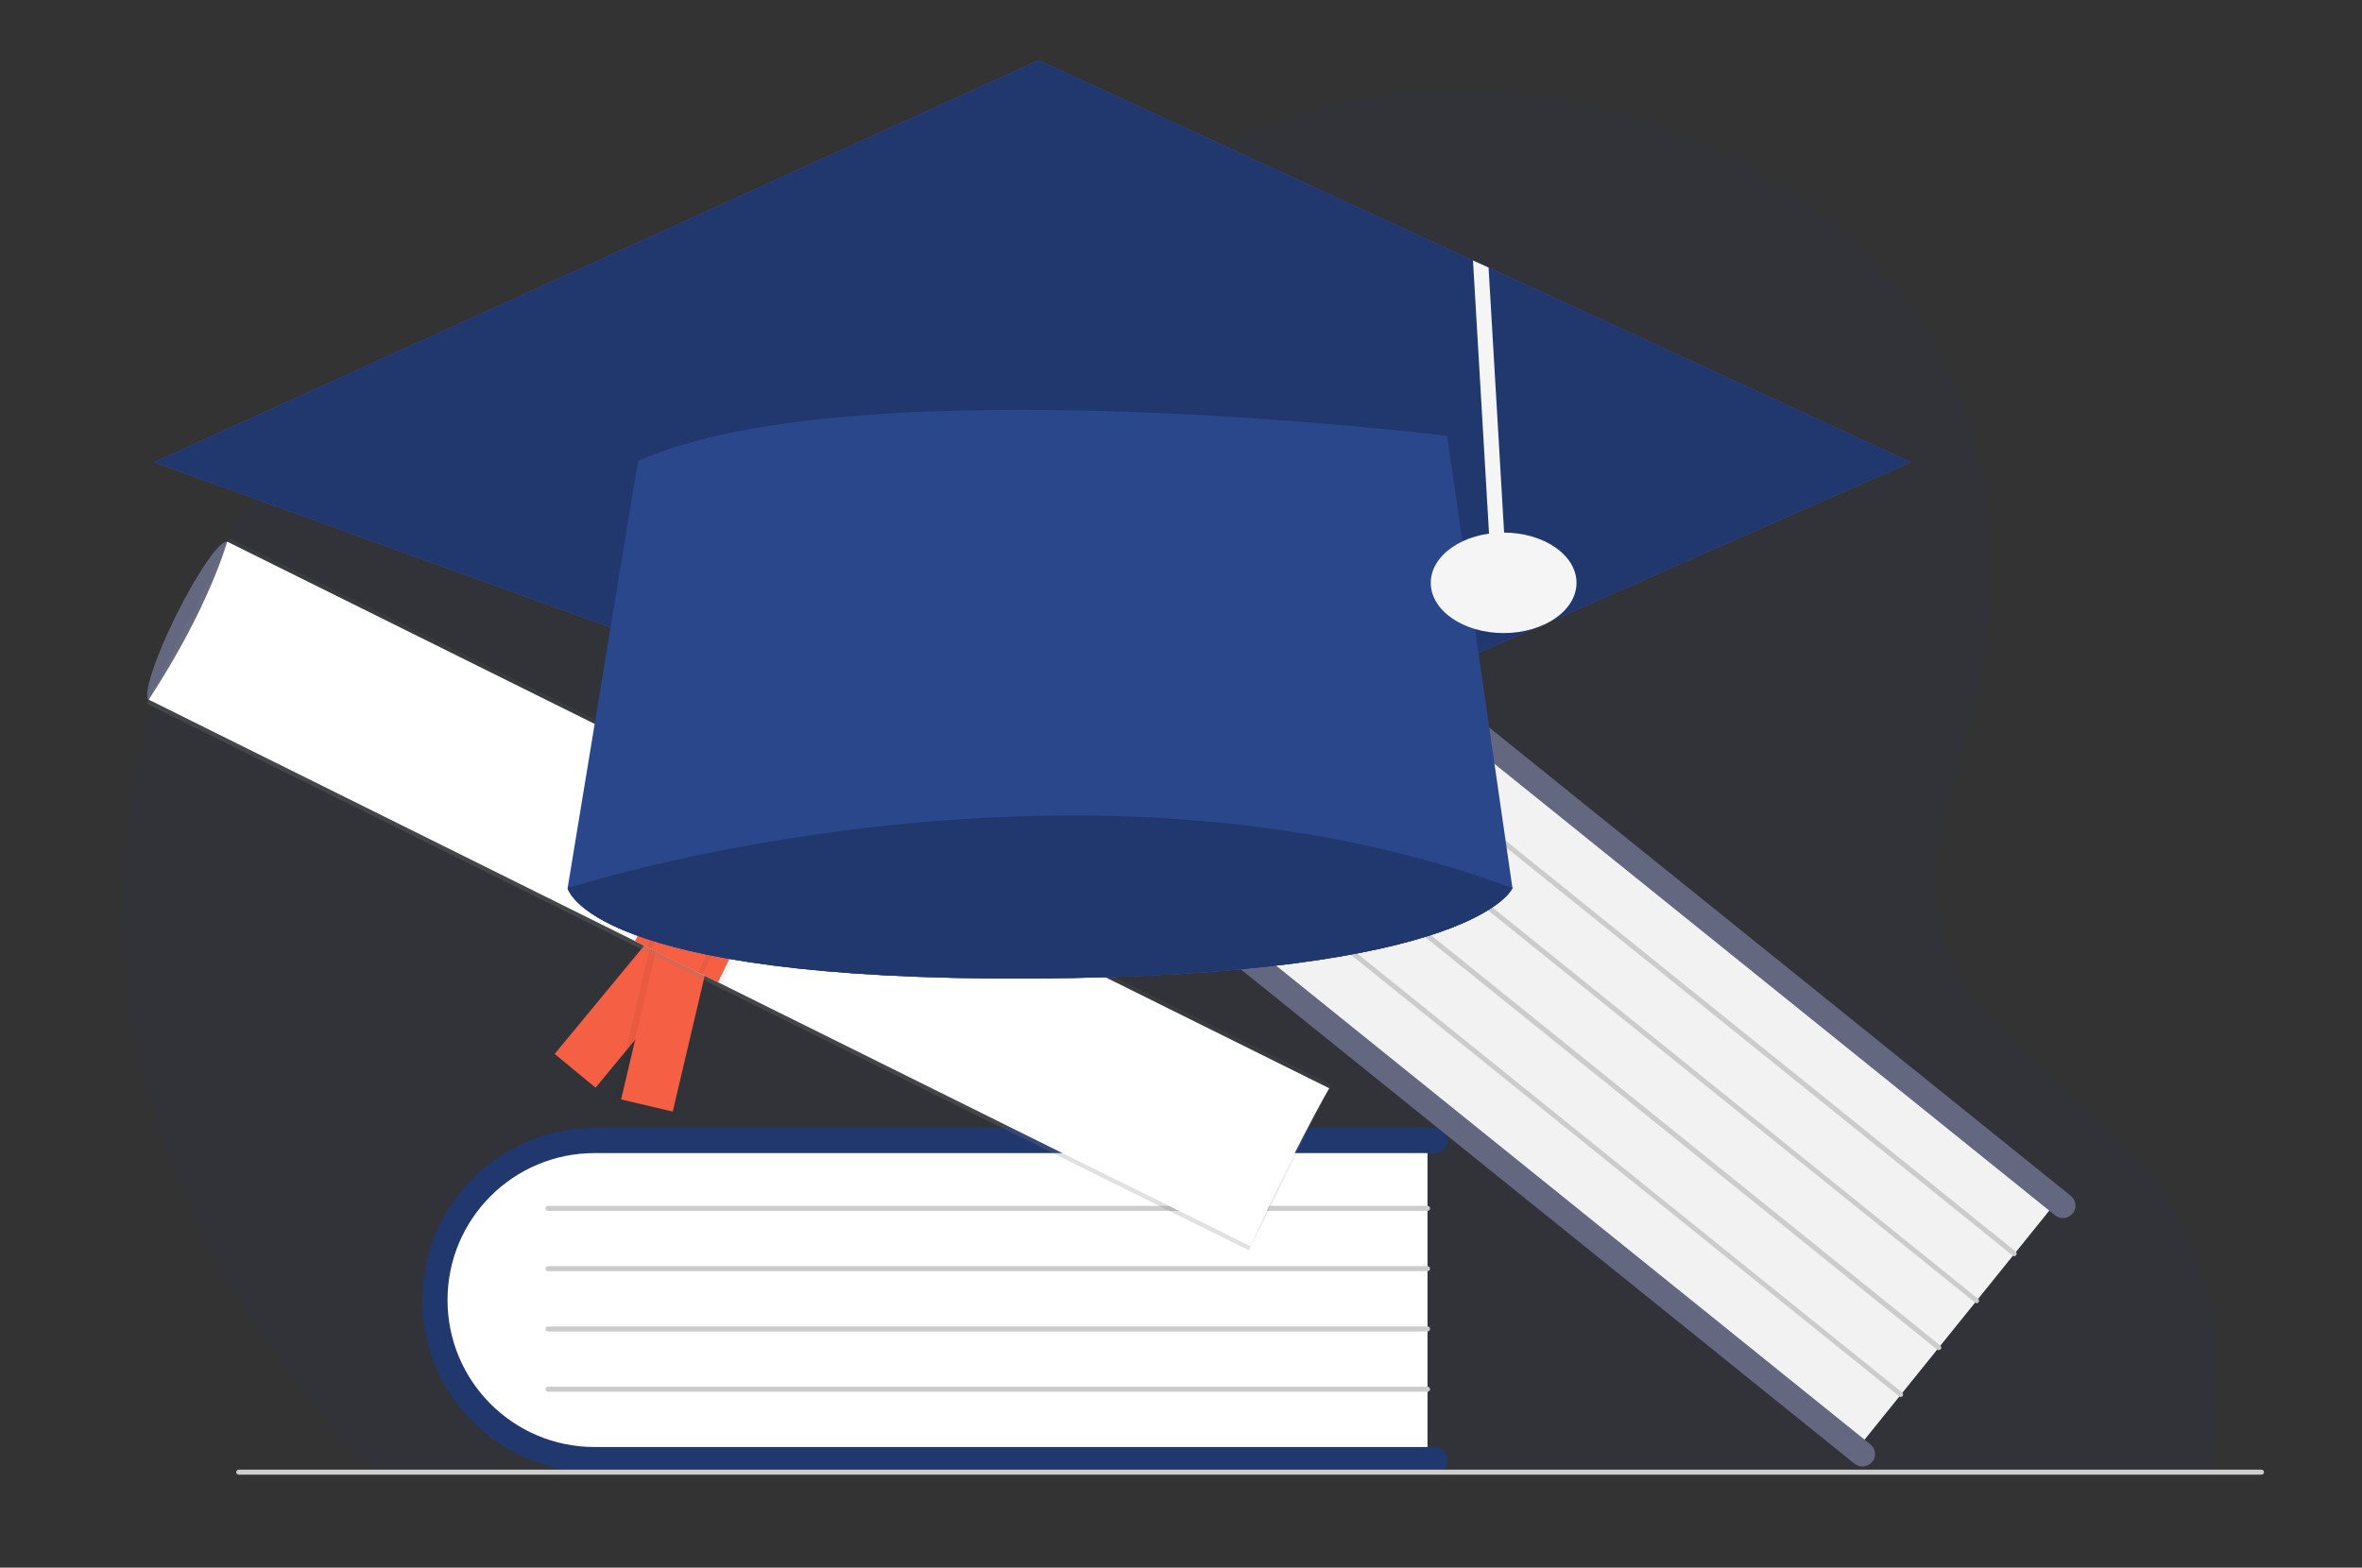 <?xml version="1.0" encoding="utf-8"?>
<!-- Generator: Adobe Illustrator 21.1.0, SVG Export Plug-In . SVG Version: 6.00 Build 0)  -->
<svg version="1.1" id="Layer_1" xmlns="http://www.w3.org/2000/svg" xmlns:xlink="http://www.w3.org/1999/xlink" x="0px" y="0px"
	 viewBox="0 0 940 624" style="enable-background:new 0 0 940 624;" xml:space="preserve">
<rect x="0" y="0" width="940" height="624" fill="#333333" stroke="none"/>
<style type="text/css">
	.st0{opacity:0.1;fill:#20386D;enable-background:new    ;}
	.st1{fill:#2E3552;}
	.st2{fill:#20386D;}
	.st3{opacity:0.2;enable-background:new    ;}
	.st4{fill:#636780;}
	.st5{opacity:0.4;enable-background:new    ;}
	.st6{opacity:0.2;fill:#FFFFFF;enable-background:new    ;}
	.st7{opacity:0.1;fill:#FFFFFF;enable-background:new    ;}
	.st8{opacity:0.1;enable-background:new    ;}
	.st9{fill:#DCE0ED;}
	.st10{fill:#F0F0F4;}
	.st11{fill:none;}
	.st12{fill:#FFFFFF;}
	.st13{fill:#A8A8A8;}
	.st14{opacity:0.3;fill:#FFFFFF;enable-background:new    ;}
	.st15{fill:#B5C6E5;}
	.st16{fill:#3F3D56;}
	.st17{fill:#FFFFFF;stroke:#3F3D56;stroke-miterlimit:10;}
	.st18{fill:#F2F2F2;}
	.st19{fill:#E6E6E6;}
	.st20{fill:#BDCCD4;}
	.st21{fill:#20386D;enable-background:new    ;}
	.st22{fill:#7A7E93;}
	.st23{fill:#E8945B;}
	.st24{fill:#163560;}
	.st25{fill:#2B478B;}
	.st26{fill:#233862;}
	.st27{fill:#FFB27D;}
	.st28{fill:#D0CDE1;}
	.st29{fill:#8985A8;}
	.st30{fill:#2F2E41;}
	.st31{fill:#591D4B;}
	.st32{fill:#ED985F;}
	.st33{fill:#EBF2F9;}
	.st34{fill:#FDA57D;}
	.st35{fill:#1F396D;}
	.st36{fill:#C4C4C6;}
	.st37{fill:#E0E0E0;}
	.st38{fill:#35488B;}
	.st39{fill:#575A88;}
	.st40{fill:#9F616A;}
	.st41{fill:#FFB8B8;}
	.st42{fill:none;stroke:#2F2E41;stroke-miterlimit:10;}
	.st43{fill:#333333;}
	.st44{fill:#A0616A;}
	.st45{fill:url(#Trazado_638_4_);}
	.st46{fill:#CF6F80;}
	.st47{fill:#512E4E;}
	.st48{opacity:0.1;}
	.st49{fill:#535461;}
	.st50{fill:#9D9CB5;}
	.st51{fill:none;stroke:#535461;stroke-width:2;stroke-miterlimit:10;}
	.st52{fill:url(#Trazado_692_1_);}
	.st53{fill:#1D2366;}
	.st54{fill:#FFB0B1;}
	.st55{fill:#C7DAF5;}
	.st56{opacity:3.000000e-02;enable-background:new    ;}
	.st57{fill:#DCE7FF;}
	.st58{fill:#BE8B87;}
	.st59{fill:#EFC8C4;}
	.st60{fill:#727A9C;}
	.st61{opacity:0.16;fill:#FFFFFF;}
	.st62{fill:#D8DEE8;}
	.st63{fill:#BFC8D6;}
	.st64{opacity:0.3;fill:url(#SVGID_1_);}
	.st65{opacity:0.3;fill:url(#SVGID_2_);}
	.st66{opacity:0.3;fill:#D8DEE8;}
	.st67{fill:url(#SVGID_3_);}
	.st68{fill:url(#SVGID_4_);}
	.st69{fill:url(#SVGID_5_);}
	.st70{fill:url(#SVGID_6_);}
	.st71{fill:url(#SVGID_7_);}
	.st72{fill:url(#SVGID_8_);}
	.st73{fill:url(#SVGID_9_);}
	.st74{fill:url(#SVGID_10_);}
	.st75{fill:url(#SVGID_11_);}
	.st76{fill:url(#SVGID_12_);}
	.st77{fill:url(#SVGID_13_);}
	.st78{fill:url(#SVGID_14_);}
	.st79{fill:url(#SVGID_15_);}
	.st80{opacity:0.3;fill:url(#SVGID_16_);}
	.st81{fill:url(#SVGID_17_);}
	.st82{fill:url(#SVGID_18_);}
	.st83{fill:url(#SVGID_19_);}
	.st84{fill:url(#SVGID_20_);}
	.st85{fill:#CCCCCC;}
	.st86{fill:#F55F44;}
	.st87{opacity:5.000000e-02;enable-background:new    ;}
	.st88{fill:url(#SVGID_21_);}
	.st89{fill:#6C63FF;}
	.st90{fill:#F5F5F5;}
	.st91{fill:url(#Trazado_638_5_);}
	.st92{fill:url(#Trazado_638_6_);}
	.st93{fill:#FFB9B9;}
	.st94{fill:#ED975D;}
	.st95{fill:#A9453D;}
	.st96{fill:#2C3A64;}
	.st97{fill:#1E3D70;}
	.st98{enable-background:new    ;}
	.st99{opacity:0.3;fill:#131376;enable-background:new    ;}
	.st100{opacity:0.4;fill:#FFFFFF;enable-background:new    ;}
	.st101{fill:#131376;}
	.st102{fill:none;stroke:#535461;stroke-miterlimit:10;}
	.st103{opacity:0.25;enable-background:new    ;}
	.st104{opacity:0.5;}
	.st105{fill:url(#SVGID_22_);}
	.st106{fill:#3A384D;}
	.st107{fill:#BEC7DE;}
	.st108{fill:#BE7C5E;}
	.st109{fill:#723647;}
	.st110{fill:#252A62;}
	.st111{fill:#F3AD55;}
	.st112{fill:#FBDCA3;}
	.st113{fill:#383F4D;}
	.st114{fill:url(#Trazado_638_7_);}
	.st115{fill:#FFA47C;}
	.st116{fill:#CACACC;}
	.st117{fill:#FFBD95;}
	.st118{fill:#8D3B26;}
	.st119{fill:#191919;}
	.st120{fill:#0F0D0D;}
	.st121{fill:#303030;}
	.st122{fill:#B8D1FF;}
	.st123{fill:#3B1B1D;}
	.st124{fill:#722C1D;}
	.st125{fill:#92BD88;}
	.st126{fill:#74A67E;}
	.st127{fill:#B0D8A6;}
	.st128{fill:#00233F;}
	.st129{fill:#002D56;}
	.st130{fill:#E0F2FF;}
	.st131{fill:#515151;}
	.st132{fill:#717171;}
	.st133{opacity:0.3;}
	.st134{fill:none;stroke:#C4C4C6;stroke-width:3;stroke-miterlimit:10;}
	.st135{fill:#32338C;}
	.st136{fill:#F8AB73;}
	.st137{fill:#FE814B;}
	.st138{fill:#E2E2E2;}
	.st139{fill:#FEFFFD;}
	.st140{fill:none;stroke:#32338C;stroke-width:4.028;stroke-linecap:round;stroke-linejoin:round;stroke-miterlimit:10;}
	.st141{fill:none;stroke:#32338C;stroke-width:3.883;stroke-linecap:round;stroke-linejoin:round;stroke-miterlimit:10;}
	.st142{fill:#EEEEFE;}
	.st143{fill:none;stroke:#FE814B;stroke-width:3.198;stroke-linecap:round;stroke-linejoin:round;stroke-miterlimit:10;}
	.st144{fill:none;stroke:#91C4FB;stroke-width:3.198;stroke-linecap:round;stroke-linejoin:round;stroke-miterlimit:10;}
	.st145{fill:#91C4FB;}
	.st146{fill:#F8AB72;}
	.st147{fill:#F8AB74;}
	.st148{opacity:0.5;fill:#F6FBFF;}
	.st149{fill:#FFCD76;}
	.st150{fill:#A7C7FF;}
	.st151{fill:#FFBF65;}
	.st152{fill:#5E9F5C;}
	.st153{fill:#2C5CA8;}
	.st154{fill:#F6FBFF;}
	.st155{fill:#F4BB6B;}
	.st156{fill:#D29F7E;}
	.st157{fill:#F4CBAA;}
	.st158{fill:#25468F;}
	.st159{fill:#FFE5D4;}
	.st160{opacity:0.6;fill:#F6FBFF;}
	.st161{fill:#FFAE73;}
	.st162{fill:#2A3967;}
	.st163{fill:#E9AC55;}
	.st164{fill:#1E3865;}
	.st165{fill:#F99352;}
	.st166{fill:#FC7600;}
	.st167{fill:#FF912B;}
	.st168{fill:#FFF1E7;}
	.st169{fill:#9BC8FF;}
	.st170{fill:#65A3FF;}
	.st171{fill:#2D3554;}
	.st172{opacity:0.3;fill:#20386D;enable-background:new    ;}
	.st173{fill:#BADBED;}
	.st174{opacity:0.13;fill:#1A2029;}
	.st175{opacity:0.35;clip-path:url(#SVGID_24_);fill:#FFFFFF;}
	.st176{opacity:0.21;fill:#1A2029;}
	.st177{opacity:0.35;clip-path:url(#SVGID_26_);fill:#FFFFFF;}
	.st178{opacity:0.35;clip-path:url(#SVGID_28_);fill:#FFFFFF;}
	.st179{opacity:0.35;clip-path:url(#SVGID_30_);fill:#FFFFFF;}
	.st180{opacity:9.000000e-02;}
	.st181{opacity:0.35;clip-path:url(#SVGID_32_);fill:#FFFFFF;}
	.st182{opacity:0.35;clip-path:url(#SVGID_34_);fill:#FFFFFF;}
	.st183{opacity:0.35;clip-path:url(#SVGID_36_);fill:#FFFFFF;}
	.st184{opacity:0.35;clip-path:url(#SVGID_38_);fill:#FFFFFF;}
	.st185{opacity:0.35;clip-path:url(#SVGID_40_);fill:#FFFFFF;}
	.st186{opacity:0.35;clip-path:url(#SVGID_42_);fill:#FFFFFF;}
	.st187{opacity:0.35;clip-path:url(#SVGID_44_);fill:#FFFFFF;}
	.st188{opacity:0.35;clip-path:url(#SVGID_46_);fill:#FFFFFF;}
	.st189{opacity:0.35;clip-path:url(#SVGID_48_);fill:#FFFFFF;}
	.st190{opacity:0.57;}
	.st191{opacity:0.35;clip-path:url(#SVGID_50_);fill:#FFFFFF;}
	.st192{opacity:0.41;fill:#1A2029;}
	.st193{opacity:0.15;fill:#1A2029;}
	.st194{fill:#ACD29A;}
	.st195{fill:#EDF4FF;}
	.st196{fill:#F8FCFF;}
	.st197{fill:#98BAF4;}
	.st198{fill:#CCE1FF;}
	.st199{fill:#BDD7FD;}
	.st200{opacity:0.3;fill:#233862;}
	.st201{fill:#172944;}
	.st202{fill:#AFCDFB;}
	.st203{fill:#DFEBFD;}
	.st204{fill:#A8302D;}
	.st205{fill:#A2C2DD;}
	.st206{fill:#EA6A60;}
	.st207{fill:#EBF3FA;}
	.st208{fill:#8F8F93;}
	.st209{fill:#B7B7B7;}
	.st210{fill:#17467F;}
	.st211{fill:#0C2442;}
	.st212{fill:#1C468A;}
	.st213{fill:#B64C41;}
	.st214{fill:#D35C2B;}
	.st215{fill:#CB7D45;}
	.st216{fill:#ED7D2B;}
	.st217{fill:#E2915A;}
	.st218{fill:#F99746;}
	.st219{fill:#9DB0F4;}
	.st220{fill:#C65447;}
	.st221{fill:url(#SVGID_51_);}
	.st222{fill:url(#SVGID_52_);}
	.st223{fill:url(#SVGID_53_);}
	.st224{fill:#58595E;}
	.st225{fill:url(#SVGID_54_);}
	.st226{fill:url(#SVGID_55_);}
	.st227{fill:url(#SVGID_56_);}
	.st228{fill:url(#SVGID_57_);}
	.st229{fill:#345082;}
	.st230{opacity:0.6;fill:url(#SVGID_58_);}
	.st231{opacity:0.3;fill:#FFFFFF;}
	.st232{fill:url(#SVGID_59_);}
	.st233{opacity:0.6;fill:url(#SVGID_60_);}
	.st234{clip-path:url(#SVGID_62_);enable-background:new    ;}
	.st235{fill:#666667;}
	.st236{fill:#9B9B9D;}
	.st237{fill:#BCBCBE;}
	.st238{clip-path:url(#SVGID_64_);enable-background:new    ;}
	.st239{fill:#A9A9AA;}
	.st240{fill:#A5A5A6;}
	.st241{fill:#A1A1A2;}
	.st242{fill:#9D9D9E;}
	.st243{fill:#99999A;}
	.st244{fill:#626263;}
	.st245{fill:#959597;}
	.st246{clip-path:url(#SVGID_66_);enable-background:new    ;}
	.st247{clip-path:url(#SVGID_68_);enable-background:new    ;}
	.st248{fill:#767677;}
	.st249{fill:#727273;}
	.st250{fill:#6E6E6F;}
	.st251{fill:#6A6A6B;}
	.st252{clip-path:url(#SVGID_70_);enable-background:new    ;}
	.st253{clip-path:url(#SVGID_72_);enable-background:new    ;}
	.st254{clip-path:url(#SVGID_74_);enable-background:new    ;}
	.st255{clip-path:url(#SVGID_76_);enable-background:new    ;}
	.st256{fill:#B1B1B2;}
	.st257{clip-path:url(#SVGID_78_);enable-background:new    ;}
	.st258{fill:#959596;}
	.st259{fill:#919193;}
	.st260{fill:#707071;}
	.st261{clip-path:url(#SVGID_80_);enable-background:new    ;}
	.st262{fill:#E1E1E2;}
	.st263{fill:#E0E0E1;}
	.st264{fill:#DFDFE0;}
	.st265{fill:#DEDEE0;}
	.st266{fill:#DEDEDF;}
	.st267{fill:#DDDDDE;}
	.st268{fill:#DBDBDD;}
	.st269{fill:#DADADC;}
	.st270{fill:#D9D9DB;}
	.st271{fill:#D8D8D9;}
	.st272{fill:#D7D7D8;}
	.st273{fill:#D5D5D7;}
	.st274{fill:#D4D4D5;}
	.st275{fill:#D2D2D4;}
	.st276{fill:#D0D0D2;}
	.st277{fill:#CECED0;}
	.st278{fill:#CBCBCD;}
	.st279{fill:#C0C0C2;}
	.st280{clip-path:url(#SVGID_82_);enable-background:new    ;}
	.st281{fill:#ACACAE;}
	.st282{fill:#B0B0B2;}
	.st283{fill:#B4B4B6;}
	.st284{fill:#B8B8BA;}
	.st285{clip-path:url(#SVGID_84_);enable-background:new    ;}
	.st286{fill:#E2E2E3;}
	.st287{fill:#E3E3E4;}
	.st288{clip-path:url(#SVGID_86_);enable-background:new    ;}
	.st289{opacity:0.1;fill:#131376;enable-background:new    ;}
	.st290{opacity:0.2;}
	.st291{fill:#F1C0C0;}
	.st292{fill:#BE6F72;}
	.st293{fill:#FED253;}
	.st294{fill:#FBBEBE;}
	.st295{fill:url(#SVGID_87_);}
	.st296{fill:url(#SVGID_88_);}
	.st297{fill:url(#SVGID_89_);}
	.st298{fill:url(#SVGID_90_);}
	.st299{fill:url(#SVGID_91_);}
	.st300{fill:url(#SVGID_92_);}
	.st301{fill:url(#SVGID_93_);}
	.st302{fill:#F4F7FA;}
	.st303{opacity:0.8;fill:url(#SVGID_94_);}
	.st304{fill:#97A6B7;}
	.st305{fill:url(#SVGID_95_);}
	.st306{fill:url(#SVGID_96_);}
	.st307{fill:#808080;}
	.st308{opacity:0.26;}
	.st309{fill:none;stroke:#FFFFFF;stroke-width:7;stroke-miterlimit:10;}
</style>
<g>
	<path class="st0" d="M148.9,585.3c0,0-164.2-148.4-71.7-349.1c44.4-96.3,162.5-118.8,198.3-99.2c47.2,26,109.8-44.2,245.2-92.4
		c101.7-36.2,332,37.6,257,264.7C732.2,447.2,907.3,410.9,880.2,587L148.9,585.3z"/>
	<g>
		<path class="st12" d="M568.1,452v130H242.4c-37.1,0-67.3-29.2-67.3-65s30.2-65,67.3-65H568.1z"/>
		<path class="st2" d="M576.1,581c0,2.8-2.2,5-5,5H236.6c-37.8,0-68.5-30.7-68.5-68.5s30.7-68.5,68.5-68.5l0,0h334.5
			c2.8,0,5,2.2,5,5s-2.2,5-5,5H236.6c-32.3,0-58.5,26.2-58.5,58.5s26.2,58.5,58.5,58.5l0,0h334.5C573.9,576,576.1,578.2,576.1,581z"
			/>
		<path class="st85" d="M568.1,482h-350c-0.6,0-1-0.4-1-1s0.4-1,1-1h350c0.6,0,1,0.4,1,1S568.7,482,568.1,482z"/>
		<path class="st85" d="M568.1,506h-350c-0.6,0-1-0.4-1-1s0.4-1,1-1h350c0.6,0,1,0.4,1,1S568.7,506,568.1,506z"/>
		<path class="st85" d="M568.1,530h-350c-0.6,0-1-0.4-1-1s0.4-1,1-1h350c0.6,0,1,0.4,1,1S568.7,530,568.1,530z"/>
		<path class="st85" d="M568.1,554h-350c-0.6,0-1-0.4-1-1s0.4-1,1-1h350c0.6,0,1,0.4,1,1S568.7,554,568.1,554z"/>
		<path class="st18" d="M819.9,476.5l-81.6,101.2L484.7,373.3c-28.9-23.3-34.1-64.9-11.6-92.8s64.3-31.7,93.2-8.4L819.9,476.5z"/>
		<path class="st4" d="M745.1,581.9c-1.7,2.1-4.9,2.5-7,0.8L477.6,372.8c-29.5-23.7-34.1-66.9-10.4-96.3
			c23.7-29.5,66.9-34.1,96.3-10.4L824.1,476c2.2,1.7,2.5,4.9,0.8,7s-4.9,2.5-7,0.8l0,0L557.3,273.9c-25.2-20.3-62-16.3-82.3,8.8
			c-20.3,25.2-16.3,62,8.8,82.3l260.5,209.9C746.5,576.6,746.9,579.8,745.1,581.9z"/>
		<path class="st85" d="M801,499.8L528.5,280.2c-0.4-0.3-0.5-1-0.2-1.4c0.3-0.4,1-0.5,1.4-0.2c0,0,0,0,0,0l272.5,219.6
			c0.4,0.3,0.5,1,0.2,1.4C802.1,500.1,801.5,500.2,801,499.8C801,499.8,801,499.8,801,499.8L801,499.8z"/>
		<path class="st85" d="M786,518.5L513.4,298.9c-0.4-0.3-0.5-1-0.1-1.4c0.3-0.4,1-0.5,1.4-0.2L787.2,517c0.4,0.3,0.5,1,0.2,1.4
			C787,518.8,786.4,518.9,786,518.5C786,518.5,786,518.5,786,518.5z"/>
		<path class="st85" d="M770.9,537.2L498.4,317.6c-0.4-0.3-0.5-1-0.1-1.4c0.3-0.4,1-0.5,1.4-0.2l272.5,219.6c0.4,0.3,0.5,1,0.2,1.4
			C772,537.5,771.3,537.6,770.9,537.2C770.9,537.2,770.9,537.2,770.9,537.2z"/>
		<path class="st85" d="M755.9,555.9L483.3,336.3c-0.4-0.3-0.5-1-0.2-1.4c0.3-0.4,1-0.5,1.4-0.2c0,0,0,0,0,0l272.5,219.6
			c0.4,0.3,0.5,1,0.2,1.4C756.9,556.2,756.3,556.2,755.9,555.9C755.9,555.9,755.9,555.9,755.9,555.9z"/>
		<path class="st85" d="M899.9,587H95.1c-0.6,0-1.1-0.4-1.1-1s0.5-1,1.1-1h804.8c0.6,0,1.1,0.4,1.1,1S900.5,587,899.9,587z"/>
	</g>
	<g>
		
			<ellipse transform="matrix(0.445 -0.896 0.896 0.445 -179.801 204.248)" class="st4" cx="74.8" cy="247.1" rx="35.1" ry="5.3"/>
		
			<rect x="216.1" y="388.5" transform="matrix(0.637 -0.771 0.771 0.637 -216.45 338.666)" class="st86" width="70.2" height="21.1"/>
		
			<rect x="228.8" y="393.8" transform="matrix(0.229 -0.974 0.974 0.229 -191.423 569.71)" class="st87" width="70.2" height="23.7"/>
		
			<rect x="230.1" y="395.5" transform="matrix(0.229 -0.974 0.974 0.229 -190.727 571.192)" class="st86" width="70.2" height="21.1"/>
		
			<linearGradient id="SVGID_1_" gradientUnits="userSpaceOnUse" x1="261.737" y1="-4690.188" x2="261.737" y2="-4616.489" gradientTransform="matrix(0.896 0.445 0.445 -0.896 2127.842 -3928.886)">
			<stop  offset="0" style="stop-color:#808080;stop-opacity:0.25"/>
			<stop  offset="0.535" style="stop-color:#808080;stop-opacity:0.12"/>
			<stop  offset="1" style="stop-color:#808080;stop-opacity:0.1"/>
		</linearGradient>
		<polygon style="fill:url(#SVGID_1_);" points="58.4,280.1 91.2,214.1 529.7,431.7 497,497.7 		"/>
		<path class="st12" d="M497.7,496.1C489.1,492,52.9,275.4,59.2,278.5c24.2-37,31.2-62.9,31.2-62.9l438.6,217.6
			C528.9,433.2,513.5,460.3,497.7,496.1z"/>
		
			<rect x="249.5" y="331" transform="matrix(0.445 -0.896 0.896 0.445 -156.494 450.069)" class="st87" width="70.2" height="40.4"/>
		
			<rect x="249.5" y="332.8" transform="matrix(0.445 -0.896 0.896 0.445 -156.494 450.069)" class="st86" width="70.2" height="36.8"/>
		
			<rect x="248.7" y="338.5" transform="matrix(0.445 -0.896 0.896 0.445 -156.581 449.149)" class="st87" width="70.2" height="24.6"/>
		
			<rect x="248.7" y="340.3" transform="matrix(0.445 -0.896 0.896 0.445 -156.581 449.149)" class="st86" width="70.2" height="21.1"/>
		<path class="st89" d="M249.9,317.5l-24,36c0,0,8,37,185,36s191-36,191-36l-33-48l-101-69L249.9,317.5z"/>
		<path class="st21" d="M249.9,317.5l-24,36c0,0,8,37,185,36s191-36,191-36l-33-48l-101-69L249.9,317.5z"/>
		<path class="st21" d="M249.9,317.5l-24,36c0,0,8,37,185,36s191-36,191-36l-33-48l-101-69L249.9,317.5z"/>
		<polygon class="st89" points="760.4,184 445.4,323 61.4,184 413.4,24 586.2,103.7 592.4,106.5 		"/>
		<polygon class="st2" points="760.4,184 445.4,323 61.4,184 413.4,24 586.2,103.7 592.4,106.5 		"/>
		<polygon class="st21" points="760.4,184 445.4,323 61.4,184 413.4,24 586.2,103.7 592.4,106.5 		"/>
		<polygon class="st90" points="598.9,217.3 592.9,217.7 586.2,103.7 592.4,106.5 		"/>
		<path class="st25" d="M253.9,183.5l-28,170c0,0,201-65,376,0l-26-180C575.9,173.5,340.9,144.5,253.9,183.5z"/>
		<ellipse class="st90" cx="598.4" cy="232" rx="29" ry="20"/>
	</g>
</g>
</svg>
